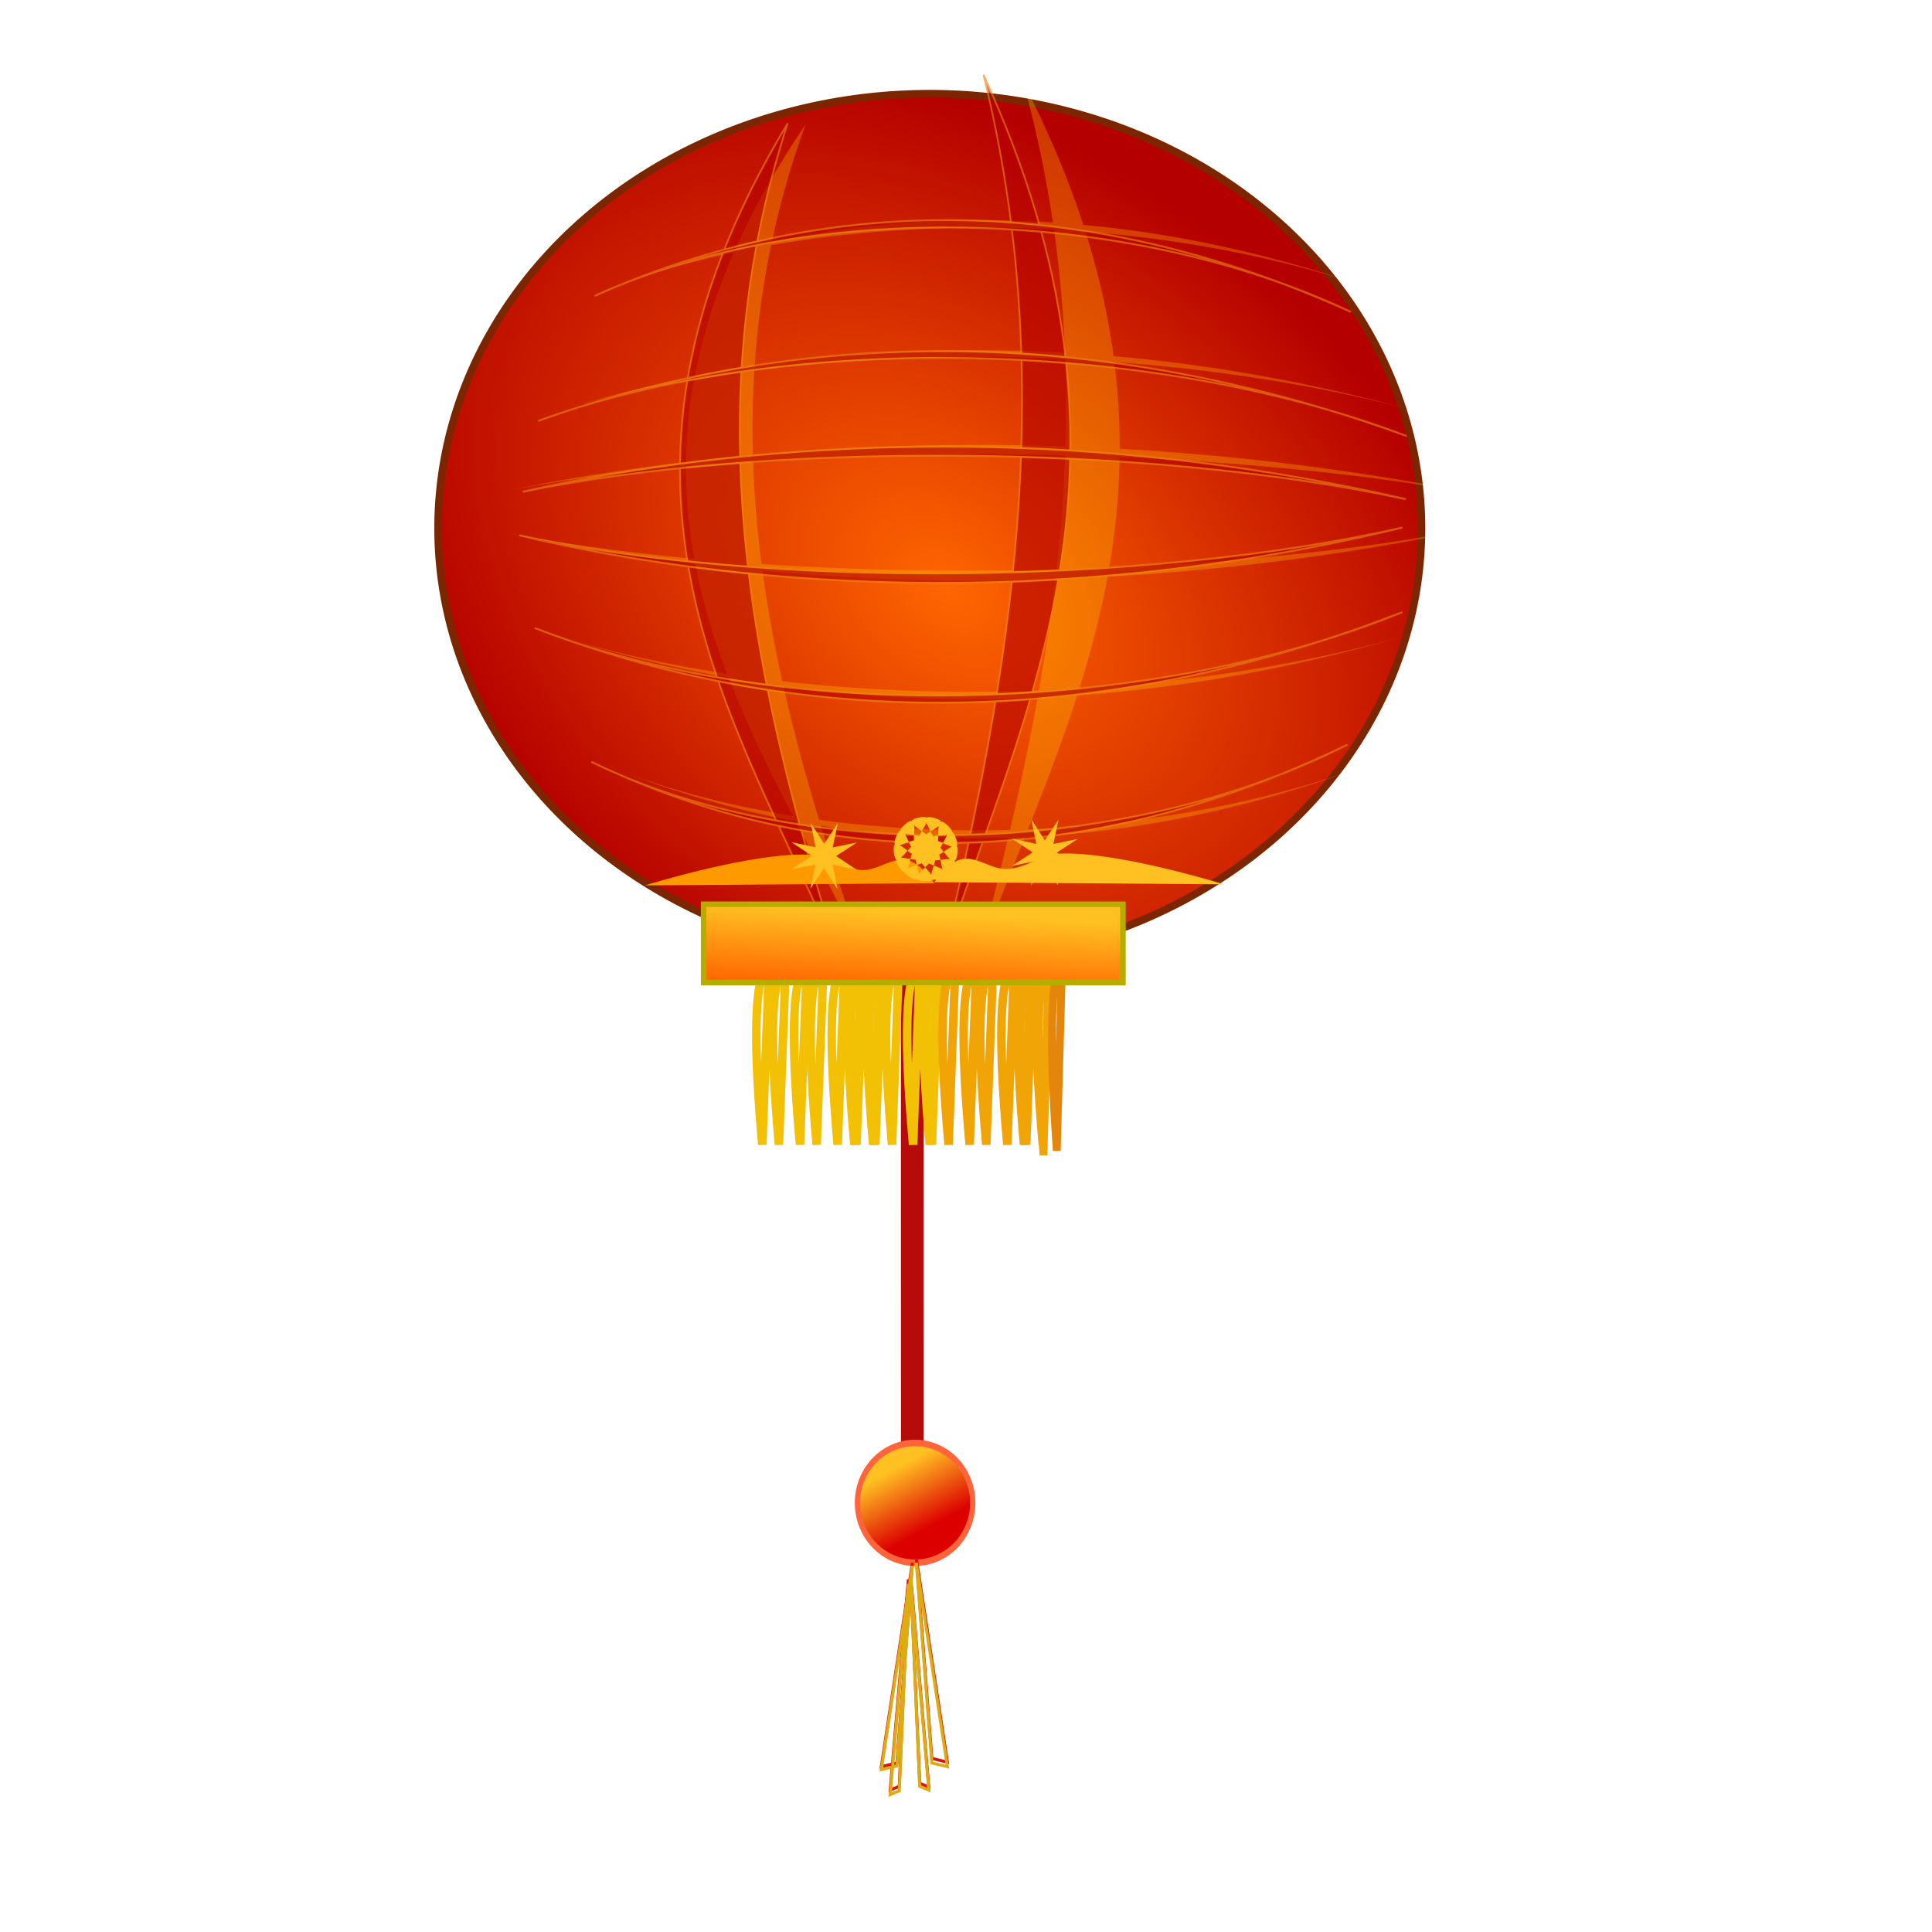 <svg xmlns="http://www.w3.org/2000/svg" viewBox="0 0 128 128"><defs><filter id="r" height="1" width="1" color-interpolation-filters="sRGB" y="0" x="0"><feGaussianBlur stdDeviation="1.351" result="fbSourceGraphic"/><feColorMatrix values="0 0 0 -1 0 0 0 0 -1 0 0 0 0 -1 0 0 0 0 1 0" result="fbSourceGraphicAlpha" in="fbSourceGraphic"/><feColorMatrix values="0" in="fbSourceGraphic" type="saturate" result="result1"/><feFlood result="result2" flood-color="#096F98"/><feBlend result="result2" in2="result1" mode="screen"/><feComposite operator="in" in2="fbSourceGraphic" in="result2"/></filter><filter id="s" height="1" width="1" color-interpolation-filters="sRGB" y="0" x="0"><feGaussianBlur stdDeviation="1.351" result="fbSourceGraphic"/><feColorMatrix values="0 0 0 -1 0 0 0 0 -1 0 0 0 0 -1 0 0 0 0 1 0" result="fbSourceGraphicAlpha" in="fbSourceGraphic"/><feColorMatrix values="0" in="fbSourceGraphic" type="saturate" result="result1"/><feFlood result="result2" flood-color="#096F98"/><feBlend result="result2" in2="result1" mode="screen"/><feComposite operator="in" in2="fbSourceGraphic" in="result2"/></filter><filter id="f" height="1" width="1" color-interpolation-filters="sRGB" y="0" x="0"><feGaussianBlur stdDeviation="1.351" result="fbSourceGraphic"/><feColorMatrix values="0 0 0 -1 0 0 0 0 -1 0 0 0 0 -1 0 0 0 0 1 0" result="fbSourceGraphicAlpha" in="fbSourceGraphic"/><feColorMatrix values="0" in="fbSourceGraphic" type="saturate" result="result1"/><feFlood result="result2" flood-color="#096F98"/><feBlend result="result2" in2="result1" mode="screen"/><feComposite operator="in" in2="fbSourceGraphic" in="result2"/></filter><filter id="g" height="1" width="1" color-interpolation-filters="sRGB" y="0" x="0"><feGaussianBlur stdDeviation="1.351" result="fbSourceGraphic"/><feColorMatrix values="0 0 0 -1 0 0 0 0 -1 0 0 0 0 -1 0 0 0 0 1 0" result="fbSourceGraphicAlpha" in="fbSourceGraphic"/><feColorMatrix values="0" in="fbSourceGraphic" type="saturate" result="result1"/><feFlood result="result2" flood-color="#096F98"/><feBlend result="result2" in2="result1" mode="screen"/><feComposite operator="in" in2="fbSourceGraphic" in="result2"/></filter><filter id="h" height="1" width="1" color-interpolation-filters="sRGB" y="0" x="0"><feGaussianBlur stdDeviation="1.351" result="fbSourceGraphic"/><feColorMatrix values="0 0 0 -1 0 0 0 0 -1 0 0 0 0 -1 0 0 0 0 1 0" result="fbSourceGraphicAlpha" in="fbSourceGraphic"/><feColorMatrix values="0" in="fbSourceGraphic" type="saturate" result="result1"/><feFlood result="result2" flood-color="#096F98"/><feBlend result="result2" in2="result1" mode="screen"/><feComposite operator="in" in2="fbSourceGraphic" in="result2"/></filter><filter id="i" height="1" width="1" color-interpolation-filters="sRGB" y="0" x="0"><feGaussianBlur stdDeviation="1.351" result="fbSourceGraphic"/><feColorMatrix values="0 0 0 -1 0 0 0 0 -1 0 0 0 0 -1 0 0 0 0 1 0" result="fbSourceGraphicAlpha" in="fbSourceGraphic"/><feColorMatrix values="0" in="fbSourceGraphic" type="saturate" result="result1"/><feFlood result="result2" flood-color="#096F98"/><feBlend result="result2" in2="result1" mode="screen"/><feComposite operator="in" in2="fbSourceGraphic" in="result2"/></filter><filter id="j" height="1" width="1" color-interpolation-filters="sRGB" y="0" x="0"><feGaussianBlur stdDeviation="1.351" result="fbSourceGraphic"/><feColorMatrix values="0 0 0 -1 0 0 0 0 -1 0 0 0 0 -1 0 0 0 0 1 0" result="fbSourceGraphicAlpha" in="fbSourceGraphic"/><feColorMatrix values="0" in="fbSourceGraphic" type="saturate" result="result1"/><feFlood result="result2" flood-color="#096F98"/><feBlend result="result2" in2="result1" mode="screen"/><feComposite operator="in" in2="fbSourceGraphic" in="result2"/></filter><filter id="k" height="1" width="1" color-interpolation-filters="sRGB" y="0" x="0"><feGaussianBlur stdDeviation="1.351" result="fbSourceGraphic"/><feColorMatrix values="0 0 0 -1 0 0 0 0 -1 0 0 0 0 -1 0 0 0 0 1 0" result="fbSourceGraphicAlpha" in="fbSourceGraphic"/><feColorMatrix values="0" in="fbSourceGraphic" type="saturate" result="result1"/><feFlood result="result2" flood-color="#096F98"/><feBlend result="result2" in2="result1" mode="screen"/><feComposite operator="in" in2="fbSourceGraphic" in="result2"/></filter><filter id="l" height="1" width="1" color-interpolation-filters="sRGB" y="0" x="0"><feGaussianBlur stdDeviation="1.351" result="fbSourceGraphic"/><feColorMatrix values="0 0 0 -1 0 0 0 0 -1 0 0 0 0 -1 0 0 0 0 1 0" result="fbSourceGraphicAlpha" in="fbSourceGraphic"/><feColorMatrix values="0" in="fbSourceGraphic" type="saturate" result="result1"/><feFlood result="result2" flood-color="#096F98"/><feBlend result="result2" in2="result1" mode="screen"/><feComposite operator="in" in2="fbSourceGraphic" in="result2"/></filter><filter id="m" height="1" width="1" color-interpolation-filters="sRGB" y="0" x="0"><feGaussianBlur stdDeviation="1.351" result="fbSourceGraphic"/><feColorMatrix values="0 0 0 -1 0 0 0 0 -1 0 0 0 0 -1 0 0 0 0 1 0" result="fbSourceGraphicAlpha" in="fbSourceGraphic"/><feColorMatrix values="0" in="fbSourceGraphic" type="saturate" result="result1"/><feFlood result="result2" flood-color="#096F98"/><feBlend result="result2" in2="result1" mode="screen"/><feComposite operator="in" in2="fbSourceGraphic" in="result2"/></filter><filter id="n" height="1" width="1" color-interpolation-filters="sRGB" y="0" x="0"><feGaussianBlur stdDeviation="1.351" result="fbSourceGraphic"/><feColorMatrix values="0 0 0 -1 0 0 0 0 -1 0 0 0 0 -1 0 0 0 0 1 0" result="fbSourceGraphicAlpha" in="fbSourceGraphic"/><feColorMatrix values="0" in="fbSourceGraphic" type="saturate" result="result1"/><feFlood result="result2" flood-color="#096F98"/><feBlend result="result2" in2="result1" mode="screen"/><feComposite operator="in" in2="fbSourceGraphic" in="result2"/></filter><filter id="o" height="1" width="1" color-interpolation-filters="sRGB" y="0" x="0"><feGaussianBlur stdDeviation="1.351" result="fbSourceGraphic"/><feColorMatrix values="0 0 0 -1 0 0 0 0 -1 0 0 0 0 -1 0 0 0 0 1 0" result="fbSourceGraphicAlpha" in="fbSourceGraphic"/><feColorMatrix values="0" in="fbSourceGraphic" type="saturate" result="result1"/><feFlood result="result2" flood-color="#096F98"/><feBlend result="result2" in2="result1" mode="screen"/><feComposite operator="in" in2="fbSourceGraphic" in="result2"/></filter><filter id="p" height="1" width="1" color-interpolation-filters="sRGB" y="0" x="0"><feGaussianBlur stdDeviation="1.351" result="fbSourceGraphic"/><feColorMatrix values="0 0 0 -1 0 0 0 0 -1 0 0 0 0 -1 0 0 0 0 1 0" result="fbSourceGraphicAlpha" in="fbSourceGraphic"/><feColorMatrix values="0" in="fbSourceGraphic" type="saturate" result="result1"/><feFlood result="result2" flood-color="#096F98"/><feBlend result="result2" in2="result1" mode="screen"/><feComposite operator="in" in2="fbSourceGraphic" in="result2"/></filter><filter id="q" height="1" width="1" color-interpolation-filters="sRGB" y="0" x="0"><feGaussianBlur stdDeviation="1.351" result="fbSourceGraphic"/><feColorMatrix values="0 0 0 -1 0 0 0 0 -1 0 0 0 0 -1 0 0 0 0 1 0" result="fbSourceGraphicAlpha" in="fbSourceGraphic"/><feColorMatrix values="0" in="fbSourceGraphic" type="saturate" result="result1"/><feFlood result="result2" flood-color="#096F98"/><feBlend result="result2" in2="result1" mode="screen"/><feComposite operator="in" in2="fbSourceGraphic" in="result2"/></filter><filter id="e" height="1" width="1" color-interpolation-filters="sRGB" y="0" x="0"><feGaussianBlur stdDeviation="1.351" result="fbSourceGraphic"/><feColorMatrix values="0 0 0 -1 0 0 0 0 -1 0 0 0 0 -1 0 0 0 0 1 0" result="fbSourceGraphicAlpha" in="fbSourceGraphic"/><feColorMatrix values="0" in="fbSourceGraphic" type="saturate" result="result1"/><feFlood result="result2" flood-color="#096F98"/><feBlend result="result2" in2="result1" mode="screen"/><feComposite operator="in" in2="fbSourceGraphic" in="result2"/></filter><filter id="c" height="1" width="1" color-interpolation-filters="sRGB" y="0" x="0"><feGaussianBlur stdDeviation="4.721" result="fbSourceGraphic"/><feColorMatrix values="0 0 0 -1 0 0 0 0 -1 0 0 0 0 -1 0 0 0 0 1 0" result="fbSourceGraphicAlpha" in="fbSourceGraphic"/><feColorMatrix values="0" in="fbSourceGraphic" type="saturate" result="result1"/><feFlood result="result2" flood-color="#096F98"/><feBlend result="result2" in2="result1" mode="screen"/><feComposite operator="in" in2="fbSourceGraphic" in="result2"/></filter><filter id="t" height="1" width="1" color-interpolation-filters="sRGB" y="0" x="0"><feGaussianBlur stdDeviation="1.351" result="fbSourceGraphic"/><feColorMatrix values="0 0 0 -1 0 0 0 0 -1 0 0 0 0 -1 0 0 0 0 1 0" result="fbSourceGraphicAlpha" in="fbSourceGraphic"/><feColorMatrix values="0" in="fbSourceGraphic" type="saturate" result="result1"/><feFlood result="result2" flood-color="#096F98"/><feBlend result="result2" in2="result1" mode="screen"/><feComposite operator="in" in2="fbSourceGraphic" in="result2"/></filter><filter id="u" height="1" width="1" color-interpolation-filters="sRGB" y="0" x="0"><feGaussianBlur stdDeviation="1.351" result="fbSourceGraphic"/><feColorMatrix values="0 0 0 -1 0 0 0 0 -1 0 0 0 0 -1 0 0 0 0 1 0" result="fbSourceGraphicAlpha" in="fbSourceGraphic"/><feColorMatrix values="0" in="fbSourceGraphic" type="saturate" result="result1"/><feFlood result="result2" flood-color="#096F98"/><feBlend result="result2" in2="result1" mode="screen"/><feComposite operator="in" in2="fbSourceGraphic" in="result2"/></filter><filter id="v" height="1" width="1" color-interpolation-filters="sRGB" y="0" x="0"><feGaussianBlur stdDeviation="1.351" result="fbSourceGraphic"/><feColorMatrix values="0 0 0 -1 0 0 0 0 -1 0 0 0 0 -1 0 0 0 0 1 0" result="fbSourceGraphicAlpha" in="fbSourceGraphic"/><feColorMatrix values="0" in="fbSourceGraphic" type="saturate" result="result1"/><feFlood result="result2" flood-color="#096F98"/><feBlend result="result2" in2="result1" mode="screen"/><feComposite operator="in" in2="fbSourceGraphic" in="result2"/></filter><filter id="w" height="1" width="1" color-interpolation-filters="sRGB" y="0" x="0"><feGaussianBlur stdDeviation="1.351" result="fbSourceGraphic"/><feColorMatrix values="0 0 0 -1 0 0 0 0 -1 0 0 0 0 -1 0 0 0 0 1 0" result="fbSourceGraphicAlpha" in="fbSourceGraphic"/><feColorMatrix values="0" in="fbSourceGraphic" type="saturate" result="result1"/><feFlood result="result2" flood-color="#096F98"/><feBlend result="result2" in2="result1" mode="screen"/><feComposite operator="in" in2="fbSourceGraphic" in="result2"/></filter><filter id="x" height="1" width="1" color-interpolation-filters="sRGB" y="0" x="0"><feGaussianBlur stdDeviation="1.351" result="fbSourceGraphic"/><feColorMatrix values="0 0 0 -1 0 0 0 0 -1 0 0 0 0 -1 0 0 0 0 1 0" result="fbSourceGraphicAlpha" in="fbSourceGraphic"/><feColorMatrix values="0" in="fbSourceGraphic" type="saturate" result="result1"/><feFlood result="result2" flood-color="#096F98"/><feBlend result="result2" in2="result1" mode="screen"/><feComposite operator="in" in2="fbSourceGraphic" in="result2"/></filter><filter id="y" height="1" width="1" color-interpolation-filters="sRGB" y="0" x="0"><feGaussianBlur stdDeviation="1.351" result="fbSourceGraphic"/><feColorMatrix values="0 0 0 -1 0 0 0 0 -1 0 0 0 0 -1 0 0 0 0 1 0" result="fbSourceGraphicAlpha" in="fbSourceGraphic"/><feColorMatrix values="0" in="fbSourceGraphic" type="saturate" result="result1"/><feFlood result="result2" flood-color="#096F98"/><feBlend result="result2" in2="result1" mode="screen"/><feComposite operator="in" in2="fbSourceGraphic" in="result2"/></filter><filter id="z" height="1" width="1" color-interpolation-filters="sRGB" y="0" x="0"><feGaussianBlur stdDeviation="1.351" result="fbSourceGraphic"/><feColorMatrix values="0 0 0 -1 0 0 0 0 -1 0 0 0 0 -1 0 0 0 0 1 0" result="fbSourceGraphicAlpha" in="fbSourceGraphic"/><feColorMatrix values="0" in="fbSourceGraphic" type="saturate" result="result1"/><feFlood result="result2" flood-color="#096F98"/><feBlend result="result2" in2="result1" mode="screen"/><feComposite operator="in" in2="fbSourceGraphic" in="result2"/></filter><filter id="A" height="1" width="1" color-interpolation-filters="sRGB" y="0" x="0"><feGaussianBlur stdDeviation="1.351" result="fbSourceGraphic"/><feColorMatrix values="0 0 0 -1 0 0 0 0 -1 0 0 0 0 -1 0 0 0 0 1 0" result="fbSourceGraphicAlpha" in="fbSourceGraphic"/><feColorMatrix values="0" in="fbSourceGraphic" type="saturate" result="result1"/><feFlood result="result2" flood-color="#096F98"/><feBlend result="result2" in2="result1" mode="screen"/><feComposite operator="in" in2="fbSourceGraphic" in="result2"/></filter><filter id="B" height="1" width="1" color-interpolation-filters="sRGB" y="0" x="0"><feGaussianBlur stdDeviation="1.351" result="fbSourceGraphic"/><feColorMatrix values="0 0 0 -1 0 0 0 0 -1 0 0 0 0 -1 0 0 0 0 1 0" result="fbSourceGraphicAlpha" in="fbSourceGraphic"/><feColorMatrix values="0" in="fbSourceGraphic" type="saturate" result="result1"/><feFlood result="result2" flood-color="#096F98"/><feBlend result="result2" in2="result1" mode="screen"/><feComposite operator="in" in2="fbSourceGraphic" in="result2"/></filter><filter id="C" height="1" width="1" color-interpolation-filters="sRGB" y="0" x="0"><feGaussianBlur stdDeviation="1.351" result="fbSourceGraphic"/><feColorMatrix values="0 0 0 -1 0 0 0 0 -1 0 0 0 0 -1 0 0 0 0 1 0" result="fbSourceGraphicAlpha" in="fbSourceGraphic"/><feColorMatrix values="0" in="fbSourceGraphic" type="saturate" result="result1"/><feFlood result="result2" flood-color="#096F98"/><feBlend result="result2" in2="result1" mode="screen"/><feComposite operator="in" in2="fbSourceGraphic" in="result2"/></filter><filter id="D" height="1" width="1" color-interpolation-filters="sRGB" y="0" x="0"><feGaussianBlur stdDeviation="4.171" result="fbSourceGraphic"/><feColorMatrix values="0 0 0 -1 0 0 0 0 -1 0 0 0 0 -1 0 0 0 0 1 0" result="fbSourceGraphicAlpha" in="fbSourceGraphic"/><feColorMatrix values="0" in="fbSourceGraphic" type="saturate" result="result1"/><feFlood result="result2" flood-color="#096F98"/><feBlend result="result2" in2="result1" mode="screen"/><feComposite operator="in" in2="fbSourceGraphic" in="result2"/></filter><filter id="E" height="1" width="1" color-interpolation-filters="sRGB" y="0" x="0"><feGaussianBlur stdDeviation="4.171" result="fbSourceGraphic"/><feColorMatrix values="0 0 0 -1 0 0 0 0 -1 0 0 0 0 -1 0 0 0 0 1 0" result="fbSourceGraphicAlpha" in="fbSourceGraphic"/><feColorMatrix values="0" in="fbSourceGraphic" type="saturate" result="result1"/><feFlood result="result2" flood-color="#096F98"/><feBlend result="result2" in2="result1" mode="screen"/><feComposite operator="in" in2="fbSourceGraphic" in="result2"/></filter><filter id="F" height="1" width="1" color-interpolation-filters="sRGB" y="0" x="0"><feGaussianBlur stdDeviation="4.171" result="fbSourceGraphic"/><feColorMatrix values="0 0 0 -1 0 0 0 0 -1 0 0 0 0 -1 0 0 0 0 1 0" result="fbSourceGraphicAlpha" in="fbSourceGraphic"/><feColorMatrix values="0" in="fbSourceGraphic" type="saturate" result="result1"/><feFlood result="result2" flood-color="#096F98"/><feBlend result="result2" in2="result1" mode="screen"/><feComposite operator="in" in2="fbSourceGraphic" in="result2"/></filter><linearGradient id="G" y2="990.01" gradientUnits="userSpaceOnUse" x2="61.085" y1="984.94" x1="61.339"><stop offset="0" stop-color="#ffc022"/><stop offset="1" stop-color="#f60"/></linearGradient><linearGradient id="d" y2="97.274" gradientUnits="userSpaceOnUse" x2="604.1" y1="92.279" x1="601.92"><stop offset="0" stop-color="#ffc022"/><stop offset="1" stop-color="#dc0000"/></linearGradient><linearGradient id="a" y2="995.84" gradientUnits="userSpaceOnUse" x2="58.044" y1="1017.6" x1="60.578"><stop offset="0" stop-color="#dc0000"/><stop offset="1" stop-color="#009100"/></linearGradient><radialGradient id="b" gradientUnits="userSpaceOnUse" cy="69.485" cx="39.396" gradientTransform="matrix(-1.009 -.772 .538 -.703 41.778 146.67)" r="132.11"><stop offset="0" stop-color="#f60"/><stop offset="1" stop-color="#b50000"/></radialGradient></defs><path d="M60.442 1024.5l-.007-36.993" stroke="#b50b0b" stroke-width="1.5" fill="url(#a)" transform="translate(0 -924.36)"/><path d="M164.65 51.228a130.31 115.16 0 11-260.62 0 130.31 115.16 0 11260.62 0z" transform="matrix(.25 0 0 .25 53.016 22.19)" stroke="#7c2600" stroke-linecap="round" stroke-width="2" fill="url(#b)"/><g transform="matrix(.25 0 0 .25 57.688 -209.16)" opacity=".737" filter="url(#c)" stroke-width="0" fill="#804d00"><path d="M40.406 858.411c52.523 102.05 11.725 166.83-12.122 232.34 20.037-74.92 34.632-151.05 12.122-232.34zM-17.248 869.58c-65.083 96.24-14.529 157.32 15.02 219.12-24.827-70.7-42.913-142.46-15.02-219.12z"/><path d="M163.77 975.84c-123.71 26.823-223.28 9.913-260.02 2.042 70.652 13.822 183.36 13.487 260.02-2.042zM163.77 998.07c-125.54 43.608-219.51 16.391-255.48 4.172 70.652 24.828 178.82 23.72 255.48-4.172zM147.62 1032.9c-109.42 47.358-191.32 17.801-222.68 4.531 61.581 26.963 155.86 25.76 222.68-4.531zM164.79 968.38c-123.72-25.46-223.31-9.41-260.05-1.94 70.657-13.12 183.38-12.8 260.05 1.94zM164.79 951.7c-125.55-40.72-219.53-15.3-255.51-3.89 70.661-23.185 178.84-22.151 255.51 3.896zM148.64 919.17c-109.43-44.22-191.35-16.62-222.7-4.23 61.587-25.18 155.88-24.06 222.7 4.23z"/></g><g opacity=".629" stroke="#ec8310" stroke-width=".5" fill="#b50000"><path d="M40.406-65.949c52.523 102.05 11.725 166.83-12.122 232.34 20.037-74.92 34.632-151.05 12.122-232.34z" transform="matrix(.225 0 0 .252 56.064 21.572)"/><path d="M-17.248 869.58c-65.083 96.24-14.529 157.32 15.02 219.12-24.827-70.7-42.913-142.46-15.02-219.12z" transform="matrix(.225 0 0 .252 56.064 -210.96)"/><path d="M163.77 975.84c-123.71 26.823-223.28 9.913-260.02 2.042 70.652 13.822 183.36 13.487 260.02-2.042zM163.77 998.07c-125.54 43.608-219.51 16.391-255.48 4.172 70.652 24.828 178.82 23.72 255.48-4.172zM147.62 1032.9c-109.42 47.358-191.32 17.801-222.68 4.531 61.581 26.963 155.86 25.76 222.68-4.531zM164.79 968.38c-123.72-25.46-223.31-9.41-260.05-1.94 70.657-13.12 183.38-12.8 260.05 1.94zM164.79 951.7c-125.55-40.72-219.53-15.3-255.51-3.89 70.661-23.185 178.84-22.151 255.51 3.896zM148.64 919.17c-109.43-44.22-191.35-16.62-222.7-4.23 61.587-25.18 155.88-24.06 222.7 4.23z" transform="matrix(.225 0 0 .252 56.064 -210.96)"/></g><path d="M50.505 75.84c-1.104-12.27.442-11.73.442-11.73zM51.609 75.84c-1.104-12.224.442-11.685.442-11.685zM53.003 75.84c-1.104-12.224.442-11.685.442-11.685zM54.107 75.84c-1.104-12.224.442-11.685.442-11.685zM55.5 75.84c-1.104-12.224.442-11.685.442-11.685zM56.604 75.84c-1.104-12.224.442-11.685.442-11.685z" stroke="#f2c005" stroke-width=".563" fill="none"/><path d="M56.749 75.84c-1.104-12.224.442-11.685.442-11.685zM57.853 75.84c-1.104-12.224.442-11.685.442-11.685z" stroke="#f2c005" stroke-width=".563" fill="none"/><path d="M57.998 75.84c-1.104-12.224.442-11.685.442-11.685zM59.102 75.84c-1.104-12.224.442-11.685.442-11.685zM60.496 75.84c-1.104-12.224.442-11.685.442-11.685zM61.599 75.84c-1.104-12.224.442-11.685.442-11.685z" stroke="#f2c005" stroke-width=".563" fill="none"/><path d="M61.744 75.84c-1.104-12.224.442-11.685.442-11.685z" stroke="#f2c005" stroke-width=".563" fill="none"/><path d="M62.848 75.84c-1.104-12.27.442-11.73.442-11.73zM64.242 75.84c-1.104-12.224.442-11.685.442-11.685zM65.346 75.84c-1.104-12.224.442-11.685.442-11.685zM66.74 75.84c-1.104-12.224.442-11.685.442-11.685zM67.844 75.84c-1.104-12.224.442-11.685.442-11.685z" stroke="#f1a406" stroke-width=".563" fill="none"/><path d="M67.989 75.84c-1.104-12.224.442-11.685.442-11.685zM69.092 75.84c-1.104-12.224.442-11.685.442-11.685z" stroke="#f1a406" stroke-width=".563" fill="none"/><path d="M69.132 76.54c-.883-12.56.353-12.41.353-12.41z" stroke="#f1a406" stroke-width=".516" fill="none"/><path d="M70.014 76.24c-.882-12.56.353-12.41.353-12.41z" stroke="#e4860b" stroke-width=".516" fill="none"/><path d="M608.82 95.12a5.48 4.596 0 11-10.96 0 5.48 4.596 0 1110.96 0z" transform="matrix(.697 0 0 .863 -359.9 17.48)" stroke="#ff643b" stroke-linecap="round" stroke-width=".5" fill="url(#d)"/><path d="M42.729 58.66s7.086-2.2 10.846-2.034c1.291.057 2.246.98 3.54 1.017 1.045.03 1.965-.847 2.968-.654.961.185 1.826 1.526 1.826 1.526z" fill="#f90"/><path d="M81.089 58.59s-7.086-2.2-10.846-2.034c-1.291.057-2.246.98-3.54 1.017-1.045.03-1.965-.847-2.968-.654-.961.185-1.826 1.526-1.826 1.526zM56.768 57.628l-1.606-.346.325 1.62-.892-1.387-.91 1.376.345-1.615-1.61.327 1.379-.898-1.369-.913 1.607.346-.326-1.62.893 1.387.908-1.376-.344 1.615 1.61-.327-1.379.898z" fill="#ffc022"/><path d="M71.388 57.398l-1.606-.346.325 1.62-.892-1.387-.91 1.376.345-1.615-1.61.327 1.379-.898-1.369-.913 1.607.346-.326-1.62.893 1.387.908-1.376-.344 1.615 1.61-.327-1.379.898zM63.045 57.514c-1.057 1.45-.328-2.4-1.699-1.246s2.525 1.112.92 1.902.818-2.278-.929-1.898 1.722 2.165-.065 2.114c-1.787-.051 1.778-1.634.055-2.114s.524 2.722-1.035 1.841 2.33-.616 1.026-1.846-.794 2.655-1.767 1.147 2.347.543 1.761-1.156-1.93 1.98-2.094.19c-.165-1.79 1.827 1.578 2.094-.2.266-1.777-2.624.851-1.943-.81.682-1.662.89 2.25 1.946.8 1.057-1.449-2.716-.472-1.345-1.625 1.372-1.153-.253 2.409 1.353 1.62 1.606-.79-2.187-1.689-.44-2.069 1.748-.38-1.337 2.015.45 2.066 1.787.051-1.156-2.516.566-2.037 1.723.48-2.114 1.16-.556 2.04s.139-2.769 1.443-1.539c1.303 1.23-2.409.038-1.436 1.546s1.403-2.387 1.989-.688-2.15-1.092-1.985.697c.164 1.79 2.345-1.457 2.078.32-.266 1.778-1.398-1.971-2.08-.31-.681 1.662 2.75-.194 1.693 1.255z" fill="#ffc022"/><path d="M59.935 1025l.5-37.5" transform="matrix(-.951 0 0 .663 110.07 -592.52)" opacity=".078" filter="url(#e)" stroke="#b50b0b" stroke-width=".6" fill="#b50000"/><path d="M47.485 1004c-1.447-16.023.579-15.316.579-15.316z" transform="translate(14.277 -690.15) scale(.763)" opacity=".078" filter="url(#f)" stroke="#f2c005" stroke-width=".739" fill="#b50000"/><path d="M48.931 1004c-1.447-16.023.579-15.316.579-15.316z" transform="translate(14.277 -690.15) scale(.763)" opacity=".078" filter="url(#g)" stroke="#f2c005" stroke-width=".739" fill="#b50000"/><path d="M50.758 1004c-1.447-16.023.579-15.316.579-15.316z" transform="translate(14.277 -690.15) scale(.763)" opacity=".078" filter="url(#h)" stroke="#f2c005" stroke-width=".739" fill="#b50000"/><path d="M52.205 1004c-1.447-16.023.579-15.316.579-15.316z" transform="translate(14.277 -690.15) scale(.763)" opacity=".078" filter="url(#i)" stroke="#f2c005" stroke-width=".739" fill="#b50000"/><path d="M54.032 1004c-1.447-16.023.579-15.316.579-15.316z" transform="translate(14.277 -690.15) scale(.763)" opacity=".078" filter="url(#j)" stroke="#f2c005" stroke-width=".739" fill="#b50000"/><path d="M55.479 1004c-1.447-16.023.579-15.316.579-15.316z" transform="translate(14.277 -690.15) scale(.763)" opacity=".078" filter="url(#k)" stroke="#f2c005" stroke-width=".739" fill="#b50000"/><path d="M55.669 1004c-1.447-16.023.579-15.316.579-15.316z" transform="translate(14.277 -690.15) scale(.763)" opacity=".078" filter="url(#l)" stroke="#f2c005" stroke-width=".739" fill="#b50000"/><path d="M57.116 1004c-1.447-16.023.579-15.316.579-15.316z" transform="translate(14.277 -690.15) scale(.763)" opacity=".078" filter="url(#m)" stroke="#f2c005" stroke-width=".739" fill="#b50000"/><path d="M57.306 1004c-1.447-16.07.579-15.36.579-15.36z" transform="translate(14.277 -690.15) scale(.763)" opacity=".078" filter="url(#n)" stroke="#f2c005" stroke-width=".739" fill="#b50000"/><path d="M58.753 1004c-1.447-16.023.579-15.316.579-15.316z" transform="translate(14.277 -690.15) scale(.763)" opacity=".078" filter="url(#o)" stroke="#f2c005" stroke-width=".739" fill="#b50000"/><path d="M60.58 1004c-1.447-16.023.579-15.316.579-15.316z" transform="translate(14.277 -690.15) scale(.763)" opacity=".078" filter="url(#p)" stroke="#f2c005" stroke-width=".739" fill="#b50000"/><path d="M62.026 1004c-1.446-16.07.579-15.36.579-15.36z" transform="translate(14.277 -690.15) scale(.763)" opacity=".078" filter="url(#q)" stroke="#f2c005" stroke-width=".739" fill="#b50000"/><path d="M62.216 1004c-1.447-16.023.579-15.316.579-15.316z" transform="translate(14.277 -690.15) scale(.763)" opacity=".078" filter="url(#r)" stroke="#f2c005" stroke-width=".739" fill="#b50000"/><path d="M63.663 1004c-1.447-16.023.579-15.316.579-15.316z" transform="translate(14.277 -690.15) scale(.763)" opacity=".078" filter="url(#s)" stroke="#f1a406" stroke-width=".739" fill="#b50000"/><path d="M65.49 1004c-1.447-16.023.579-15.316.579-15.316z" transform="translate(14.277 -690.15) scale(.763)" opacity=".078" filter="url(#t)" stroke="#f1a406" stroke-width=".739" fill="#b50000"/><path d="M66.937 1004c-1.447-16.023.579-15.316.579-15.316z" transform="translate(14.277 -690.15) scale(.763)" opacity=".078" filter="url(#u)" stroke="#f1a406" stroke-width=".739" fill="#b50000"/><path d="M68.764 1004c-1.447-16.023.579-15.316.579-15.316z" transform="translate(14.277 -690.15) scale(.763)" opacity=".078" filter="url(#v)" stroke="#f1a406" stroke-width=".739" fill="#b50000"/><path d="M70.211 1004c-1.447-16.023.579-15.316.579-15.316z" transform="translate(14.277 -690.15) scale(.763)" opacity=".078" filter="url(#w)" stroke="#f1a406" stroke-width=".739" fill="#b50000"/><path d="M70.401 1004c-1.447-16.023.579-15.316.579-15.316z" transform="translate(14.277 -690.15) scale(.763)" opacity=".078" filter="url(#x)" stroke="#f1a406" stroke-width=".739" fill="#b50000"/><path d="M71.848 1004c-1.447-16.023.579-15.316.579-15.316z" transform="translate(14.277 -690.15) scale(.763)" opacity=".078" filter="url(#y)" stroke="#f1a406" stroke-width=".739" fill="#b50000"/><path d="M71.899 1005.6c-1.157-16.429.463-16.235.463-16.235z" opacity=".078" filter="url(#z)" stroke="#f1a406" stroke-width=".677" fill="#b50000" transform="translate(0 -924.36)"/><path d="M73.056 1004.5c-1.157-16.429.463-16.235.463-16.235z" transform="translate(14.277 -690.15) scale(.763)" opacity=".078" filter="url(#A)" stroke="#e4860b" stroke-width=".677" fill="#b50000"/><path d="M42.729 983.02s7.086-2.2 10.846-2.034c1.291.057 2.246.98 3.54 1.017 1.045.03 1.965-.847 2.968-.654.961.185 1.826 1.526 1.826 1.526z" opacity=".078" filter="url(#B)" fill="#b50000" transform="translate(0 -924.36)"/><path d="M81.089 982.95s-7.086-2.2-10.846-2.034c-1.291.057-2.246.98-3.54 1.017-1.045.03-1.965-.847-2.968-.654-.961.185-1.826 1.526-1.826 1.526z" opacity=".078" filter="url(#C)" fill="#b50000" transform="translate(0 -924.36)"/><path d="M704.99 109.97l-4.975-1.066 1.007 4.988-2.764-4.272-2.814 4.24 1.066-4.976-4.987 1.008 4.271-2.765-4.239-2.814 4.975 1.066-1.007-4.987 2.764 4.272 2.814-4.24-1.066 4.976 4.987-1.008-4.271 2.764z" transform="matrix(.323 0 0 .325 -170.88 21.92)" opacity=".078" filter="url(#D)" fill="#b50000"/><path transform="matrix(.323 0 0 .325 -156.26 21.69)" d="M704.99 109.97l-4.975-1.066 1.007 4.988-2.764-4.272-2.814 4.24 1.066-4.976-4.987 1.008 4.271-2.765-4.239-2.814 4.975 1.066-1.007-4.987 2.764 4.272 2.814-4.24-1.066 4.976 4.987-1.008-4.271 2.764z" opacity=".078" filter="url(#E)" fill="#b50000"/><path d="M718.42 98.655c-3.274 4.464-1.014-7.39-5.261-3.839s7.82 3.427 2.846 5.858 2.536-7.014-2.874-5.844 5.331 6.668-.202 6.51c-5.534-.159 5.505-5.033.17-6.51s1.622 8.381-3.204 5.67 7.214-1.898 3.177-5.686c-4.037-3.788-2.46 8.175-5.472 3.531s7.269 1.672 5.455-3.558-5.977 6.097-6.487.585c-.51-5.513 5.66 4.858 6.484-.616.824-5.474-8.125 2.62-6.015-2.497 2.11-5.118 2.753 6.932 6.027 2.468 3.273-4.464-8.413-1.455-4.166-5.006s-.783 7.417 4.19 4.986c4.973-2.432-6.772-5.198-1.362-6.369 5.41-1.17-4.14 6.204 1.393 6.362 5.533.158-3.581-7.75 1.754-6.272 5.334 1.478-6.55 3.569-1.724 6.28s.43-8.526 4.468-4.738c4.037 3.788-7.458.116-4.445 4.76s4.344-7.35 6.158-2.12-6.658-3.362-6.148 2.15c.51 5.512 7.262-4.49 6.438.985-.824 5.474-4.332-6.072-6.442-.954-2.11 5.118 8.516-.6 5.242 3.864z" transform="matrix(.323 0 0 .325 -168.94 25.48)" opacity=".078" filter="url(#F)" fill="#b50000"/><path d="M60.45 103.54l-2.06 13.505 1.03-.245zM60.707 103.24l2.06 13.505-1.03-.245z" stroke="#dc1212" stroke-width=".2" fill="none"/><path d="M60.181 104.64l-1.204 13.958.602-.254zM60.332 104.44l1.204 13.958-.602-.254z" stroke="#dc1212" stroke-width=".2" fill="none"/><path d="M60.45 103.74l-2.06 13.505 1.03-.246zM60.707 103.54l2.06 13.505-1.03-.245z" stroke="#dcac12" stroke-width=".2" fill="none"/><path d="M60.181 104.94l-1.204 13.958.602-.254zM60.332 104.64l1.204 13.958-.602-.254z" stroke="#dcac12" stroke-width=".2" fill="none"/><path stroke="#b7ad00" stroke-linecap="round" stroke-width=".369" fill="url(#G)" d="M46.617 984.27h27.779v5.184H46.617z" transform="translate(0 -924.36)"/></svg>